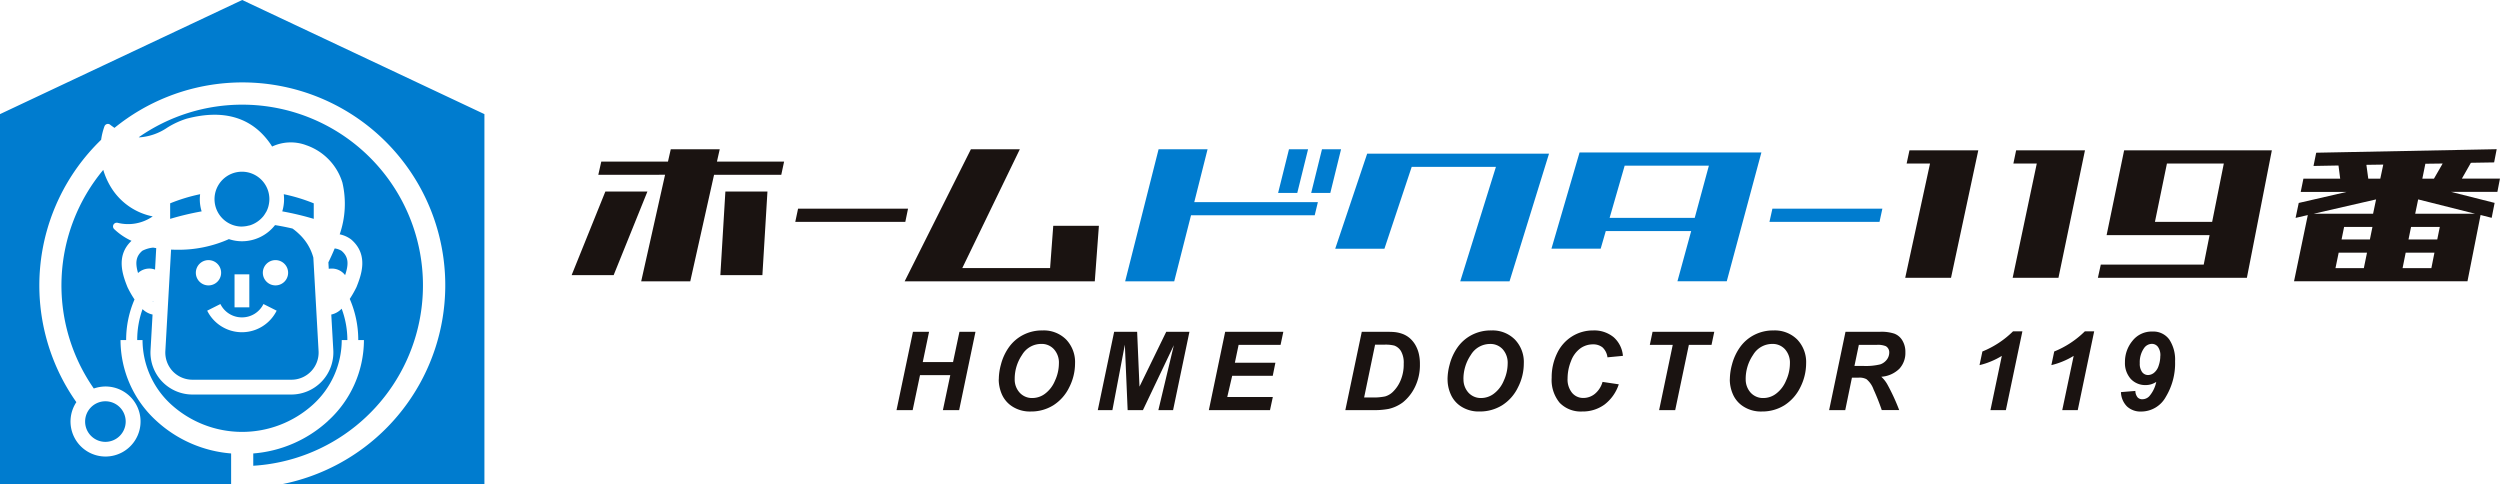 <svg xmlns="http://www.w3.org/2000/svg" xmlns:xlink="http://www.w3.org/1999/xlink" width="212.812" height="41.232" viewBox="0 0 212.812 41.232">
  <defs>
    <clipPath id="clip-path">
      <rect id="長方形_871" data-name="長方形 871" width="212.812" height="41.232" fill="none"/>
    </clipPath>
  </defs>
  <g id="グループ_558" data-name="グループ 558" transform="translate(0 0)">
    <g id="グループ_555" data-name="グループ 555" transform="translate(0 0)" clip-path="url(#clip-path)">
      <path id="パス_10227" data-name="パス 10227" d="M14.7,31.6a2.315,2.315,0,0,0,1.714.723H24.78a2.313,2.313,0,0,0,2.337-2.47l-.444-7.926a4.287,4.287,0,0,0-1.227-2.019,4.822,4.822,0,0,0-.547-.453c-.455-.106-.956-.208-1.487-.293A3.573,3.573,0,0,1,20.6,20.537a3.5,3.5,0,0,1-1.124-.186c-.006,0-.012.012-.017.016a10.533,10.533,0,0,1-4.41.893c-.15,0-.314-.006-.486-.012l-.486,8.606A2.33,2.33,0,0,0,14.7,31.6m8.75-9.458a1.076,1.076,0,1,1-1.076,1.076,1.078,1.078,0,0,1,1.076-1.076M19.965,23.35h1.258v2.813H19.965Zm.63,3.667a2.03,2.03,0,0,0,1.831-1.137l1.124.566a3.3,3.3,0,0,1-5.913,0l1.125-.566A2.032,2.032,0,0,0,20.6,27.017m-2.851-4.874a1.076,1.076,0,1,1-1.078,1.076,1.076,1.076,0,0,1,1.078-1.076M20.6,19.287a2.335,2.335,0,1,1,2.331-2.341,2.184,2.184,0,0,1-.012.227c0,.028-.007.055-.01.076a.921.921,0,0,1-.023.137.542.542,0,0,1-.02.1.847.847,0,0,1-.029.116.543.543,0,0,1-.029.093c-.01.035-.023.065-.036.1a1.048,1.048,0,0,1-.042.1c-.012.028-.028.057-.038.084a.94.94,0,0,1-.058.1.291.291,0,0,0-.025.039,2.3,2.3,0,0,1-.192.288,2.438,2.438,0,0,1-1.139.775c-.1.02-.2.045-.295.064a.289.289,0,0,1-.07.01,2.229,2.229,0,0,1-.314.028m7.323,16.545a9.314,9.314,0,0,0,3.057-6.881h-.482a8.734,8.734,0,0,0-.725-3.5,9.035,9.035,0,0,0,.574-1.008c.379-.96,1.089-2.743-.462-4.062a2.47,2.47,0,0,0-.967-.43,7.942,7.942,0,0,0,.231-4.4,4.872,4.872,0,0,0-3.061-3.179,3.743,3.743,0,0,0-2.922.106c-.048-.07-.086-.141-.135-.209C21.469,10,19.059,9.269,15.9,10.1a7.016,7.016,0,0,0-1.653.76,4.8,4.8,0,0,1-2.329.829c-.035,0-.07,0-.106-.007a15.383,15.383,0,1,1,9.747,27.965V38.6a10.644,10.644,0,0,0,6.361-2.765M24.027,17.993a3.565,3.565,0,0,0,.154-1.047,3.864,3.864,0,0,0-.025-.414,14.687,14.687,0,0,1,2.552.777V18.63a24.818,24.818,0,0,0-2.681-.638m4.463,3.156a1.459,1.459,0,0,1,.579.2c.616.517.623,1.139.308,2.074a1.4,1.4,0,0,0-1.123-.559,1.615,1.615,0,0,0-.269.019l-.032-.549c.186-.379.37-.78.536-1.184M17.036,16.532a3.516,3.516,0,0,0-.028.414,3.472,3.472,0,0,0,.157,1.047,24.4,24.4,0,0,0-2.681.638V17.309a14.606,14.606,0,0,1,2.552-.777m24.2-6.817V41.232H23.924A17.266,17.266,0,1,0,9.744,10.886c-.121-.087-.241-.17-.363-.266a.3.3,0,0,0-.28-.06.315.315,0,0,0-.209.195A5.589,5.589,0,0,0,8.609,11.9,17.236,17.236,0,0,0,6.5,34.233,2.981,2.981,0,1,0,8.978,32.9a3.135,3.135,0,0,0-.993.171A15.359,15.359,0,0,1,8.79,14.462a6.162,6.162,0,0,0,.642,1.454A5.4,5.4,0,0,0,13,18.421a3.665,3.665,0,0,1-2.974.549.323.323,0,0,0-.363.147.314.314,0,0,0,.055.383,5.345,5.345,0,0,0,1.477,1c-1.39,1.3-.713,3.006-.344,3.941a8.538,8.538,0,0,0,.6,1.051,8.644,8.644,0,0,0-.713,3.456h-.478a9.31,9.31,0,0,0,3.058,6.881A10.636,10.636,0,0,0,19.674,38.6v2.636H0V9.715L20.617,0ZM8.978,37.613A1.727,1.727,0,1,1,10.7,35.885a1.73,1.73,0,0,1-1.725,1.728m3.16-8.662h-.455a7.727,7.727,0,0,1,.455-2.636,1.716,1.716,0,0,0,.851.46l-.17,3.009a3.576,3.576,0,0,0,3.593,3.8H24.78a3.583,3.583,0,0,0,3.591-3.8L28.2,26.776a1.693,1.693,0,0,0,.883-.5,7.592,7.592,0,0,1,.486,2.674h-.478a7.452,7.452,0,0,1-2.459,5.5,8.987,8.987,0,0,1-12.04,0,7.458,7.458,0,0,1-2.459-5.5m.909-3.272-.055-.019a.36.36,0,0,1,.057-.023Zm-.132-4.586a.691.691,0,0,0,.112-.016l.276.045-.1,1.83a1.378,1.378,0,0,0-.486-.09,1.42,1.42,0,0,0-.961.379c-.247-.841-.2-1.412.367-1.894a2.537,2.537,0,0,1,.8-.254" transform="translate(0 0)" fill="#007ccf"/>
      <path id="パス_10228" data-name="パス 10228" d="M33.508,19.465l2.872-7.119h3.58l-2.875,7.119Zm2.271-8.543L36.032,9.8h5.677l.237-1.048h4.168L45.878,9.8h5.716l-.24,1.124H45.632L43.607,19.99H39.43l2.032-9.069Zm10.389,8.543.428-7.119h3.581l-.43,7.119Z" transform="translate(15.152 3.956)" fill="#1a1311"/>
      <path id="パス_10229" data-name="パス 10229" d="M46.617,13.357l.238-1.124h9.361l-.232,1.124Z" transform="translate(21.08 5.532)" fill="#1a1311"/>
      <path id="パス_10230" data-name="パス 10230" d="M53.029,19.99,58.668,8.749h4.165l-4.9,10.117h7.476l.269-3.6h3.885l-.349,4.724Z" transform="translate(23.98 3.956)" fill="#1a1311"/>
      <path id="パス_10231" data-name="パス 10231" d="M65.954,19.99,68.8,8.748H72.97l-1.133,4.5H82.36l-.27,1.121H71.56l-1.43,5.624Zm14.651-7.525H78.974L79.9,8.748h1.625Zm2.813,0H81.79l.919-3.716h1.624Z" transform="translate(29.825 3.956)" fill="#007ccf"/>
      <path id="パス_10232" data-name="パス 10232" d="M88.911,19.873l3.037-9.744H84.779L82.456,17.1H78.267l2.72-8.092h15.48L93.106,19.873Z" transform="translate(35.393 4.073)" fill="#007ccf"/>
      <path id="パス_10233" data-name="パス 10233" d="M101.668,19.9l1.169-4.274h-7.27l-.434,1.5H90.942l2.393-8.19h15.479L105.866,19.9Zm-4.493-9.839-1.281,4.442h7.245l1.205-4.442Z" transform="translate(41.124 4.043)" fill="#007ccf"/>
      <path id="パス_10234" data-name="パス 10234" d="M103.721,13.357l.251-1.124h9.361l-.244,1.124Z" transform="translate(46.903 5.532)" fill="#007ccf"/>
      <path id="パス_10235" data-name="パス 10235" d="M111.68,19.66l2.111-9.725H111.8l.241-1.123H117.9L115.579,19.66Z" transform="translate(50.502 3.985)" fill="#1a1311"/>
      <path id="パス_10236" data-name="パス 10236" d="M117.978,19.66l2.053-9.725h-1.992l.234-1.123h5.86L121.876,19.66Z" transform="translate(53.35 3.985)" fill="#1a1311"/>
      <path id="パス_10237" data-name="パス 10237" d="M123.716,16.028l1.491-7.215h12.575l-2.125,10.848H122.974l.247-1.124h8.761l.5-2.509Zm9.977-6.092h-4.842L127.83,14.9H132.7Z" transform="translate(55.609 3.985)" fill="#1a1311"/>
      <path id="パス_10238" data-name="パス 10238" d="M134.471,19.99l1.173-5.639-1.04.241.267-1.272,4.069-.938h-3.9l.229-1.127H138.4l-.144-1.123-2.127.039.229-1.127,15.364-.3-.218,1.125-1.978.032-.767,1.349H152l-.218,1.127h-3.951l3.715.938-.251,1.272-.944-.241-1.115,5.639H134.471Zm4.489-5.752H141.2l.256-1.22-5.314,1.22ZM138,18.866h2.414l.269-1.313h-2.412Zm.517-2.437h2.411l.218-1.07h-2.412Zm2.113-6.353.161,1.179h1.022l.254-1.2Zm5.793,7.477h-2.448l-.264,1.313h2.451Zm.457-2.194h-2.447l-.218,1.07h2.448Zm.222-1.121h2.781l-4.845-1.22-.253,1.22Zm-1.452-4.255-.258,1.272h.989l.742-1.291Z" transform="translate(60.808 3.956)" fill="#1a1311"/>
      <path id="パス_10239" data-name="パス 10239" d="M57.129,23.138H54.552l-.626,2.98H52.552l1.4-6.67h1.371l-.537,2.579h2.578l.545-2.579h1.365l-1.391,6.67H56.5Z" transform="translate(23.764 8.794)" fill="#1a1311"/>
      <path id="パス_10240" data-name="パス 10240" d="M58.548,23.536a4.727,4.727,0,0,1,.176-1.246,4.424,4.424,0,0,1,.707-1.523,3.4,3.4,0,0,1,1.2-1.021,3.483,3.483,0,0,1,1.645-.376,2.685,2.685,0,0,1,2,.77,2.779,2.779,0,0,1,.761,2.036,4.479,4.479,0,0,1-.5,2.045,3.728,3.728,0,0,1-1.348,1.519,3.56,3.56,0,0,1-1.921.53,2.756,2.756,0,0,1-1.564-.423,2.343,2.343,0,0,1-.9-1.048,3.206,3.206,0,0,1-.264-1.262M59.9,23.51a1.655,1.655,0,0,0,.418,1.15,1.414,1.414,0,0,0,1.1.462,1.788,1.788,0,0,0,1.066-.367,2.641,2.641,0,0,0,.845-1.108,3.526,3.526,0,0,0,.334-1.451,1.7,1.7,0,0,0-.425-1.229,1.4,1.4,0,0,0-1.075-.45,1.894,1.894,0,0,0-1.637.935A3.613,3.613,0,0,0,59.9,23.51" transform="translate(26.476 8.759)" fill="#1a1311"/>
      <path id="パス_10241" data-name="パス 10241" d="M68.192,26.118h-1.3l-.238-5.572-1.06,5.572H64.35l1.393-6.67H67.7l.2,4.67,2.277-4.67h1.975l-1.393,6.67H69.506l1.319-5.53Z" transform="translate(29.099 8.795)" fill="#1a1311"/>
      <path id="パス_10242" data-name="パス 10242" d="M70.86,26.118l1.39-6.67H77.2l-.235,1.115H73.393l-.318,1.518h3.45L76.3,23.194H72.847L72.427,25h3.879l-.24,1.115Z" transform="translate(32.043 8.795)" fill="#1a1311"/>
      <path id="パス_10243" data-name="パス 10243" d="M78.86,26.118l1.4-6.67h1.8c.5,0,.818.009.958.023a2.76,2.76,0,0,1,.741.17,2.084,2.084,0,0,1,.59.354,2.338,2.338,0,0,1,.46.555,2.791,2.791,0,0,1,.3.742,3.754,3.754,0,0,1,.1.921,4.237,4.237,0,0,1-.411,1.914,3.805,3.805,0,0,1-1.034,1.324,3.193,3.193,0,0,1-1.231.566,6.531,6.531,0,0,1-1.317.1Zm1.6-1.078h.694a4.677,4.677,0,0,0,1.095-.09,1.564,1.564,0,0,0,.619-.35,2.906,2.906,0,0,0,.683-.98,3.459,3.459,0,0,0,.279-1.449A1.994,1.994,0,0,0,83.6,21.1a1.118,1.118,0,0,0-.568-.475,3.028,3.028,0,0,0-.839-.08h-.8Z" transform="translate(35.661 8.794)" fill="#1a1311"/>
      <path id="パス_10244" data-name="パス 10244" d="M84.851,23.536a4.85,4.85,0,0,1,.176-1.246,4.5,4.5,0,0,1,.706-1.523,3.417,3.417,0,0,1,1.2-1.021,3.489,3.489,0,0,1,1.647-.376,2.678,2.678,0,0,1,2,.77,2.757,2.757,0,0,1,.764,2.036,4.462,4.462,0,0,1-.5,2.045A3.691,3.691,0,0,1,89.5,25.739a3.58,3.58,0,0,1-1.923.53,2.759,2.759,0,0,1-1.564-.423,2.327,2.327,0,0,1-.893-1.048,3.108,3.108,0,0,1-.266-1.262m1.355-.026a1.674,1.674,0,0,0,.417,1.15,1.419,1.419,0,0,0,1.1.462,1.791,1.791,0,0,0,1.066-.367,2.643,2.643,0,0,0,.847-1.108A3.523,3.523,0,0,0,89.97,22.2a1.724,1.724,0,0,0-.423-1.229,1.4,1.4,0,0,0-1.076-.45,1.9,1.9,0,0,0-1.637.935,3.613,3.613,0,0,0-.629,2.058" transform="translate(38.37 8.759)" fill="#1a1311"/>
      <path id="パス_10245" data-name="パス 10245" d="M95.285,23.75l1.382.206a3.555,3.555,0,0,1-1.214,1.722,3.134,3.134,0,0,1-1.9.591,2.5,2.5,0,0,1-1.913-.736,3.04,3.04,0,0,1-.685-2.135,4.654,4.654,0,0,1,.463-2.085A3.4,3.4,0,0,1,92.7,19.87a3.348,3.348,0,0,1,1.783-.5,2.6,2.6,0,0,1,1.751.579,2.383,2.383,0,0,1,.786,1.584l-1.316.125a1.389,1.389,0,0,0-.42-.845,1.264,1.264,0,0,0-.832-.258,1.82,1.82,0,0,0-1.06.344,2.345,2.345,0,0,0-.791,1.08,3.946,3.946,0,0,0-.292,1.467,1.8,1.8,0,0,0,.382,1.234,1.222,1.222,0,0,0,.958.437,1.541,1.541,0,0,0,.974-.343,2.03,2.03,0,0,0,.662-1.025" transform="translate(41.131 8.759)" fill="#1a1311"/>
      <path id="パス_10246" data-name="パス 10246" d="M98.869,26.118H97.5l1.16-5.555H96.708l.234-1.115h5.253l-.234,1.115h-1.929Z" transform="translate(43.732 8.795)" fill="#1a1311"/>
      <path id="パス_10247" data-name="パス 10247" d="M101.4,23.536a4.849,4.849,0,0,1,.176-1.246,4.507,4.507,0,0,1,.709-1.523,3.382,3.382,0,0,1,1.2-1.021,3.489,3.489,0,0,1,1.647-.376,2.7,2.7,0,0,1,2,.77,2.778,2.778,0,0,1,.76,2.036,4.514,4.514,0,0,1-.5,2.045,3.759,3.759,0,0,1-1.348,1.519,3.572,3.572,0,0,1-1.926.53,2.748,2.748,0,0,1-1.56-.423,2.328,2.328,0,0,1-.9-1.048,3.155,3.155,0,0,1-.264-1.262m1.355-.026a1.668,1.668,0,0,0,.417,1.15,1.421,1.421,0,0,0,1.1.462,1.779,1.779,0,0,0,1.066-.367,2.643,2.643,0,0,0,.847-1.108,3.524,3.524,0,0,0,.333-1.451,1.711,1.711,0,0,0-.423-1.229,1.407,1.407,0,0,0-1.076-.45,1.894,1.894,0,0,0-1.637.935,3.624,3.624,0,0,0-.629,2.058" transform="translate(45.854 8.759)" fill="#1a1311"/>
      <path id="パス_10248" data-name="パス 10248" d="M108.591,26.118h-1.372l1.394-6.67h2.961a3.515,3.515,0,0,1,1.191.158,1.346,1.346,0,0,1,.684.575,1.875,1.875,0,0,1,.261,1.012,1.975,1.975,0,0,1-.51,1.4,2.428,2.428,0,0,1-1.541.684,2.63,2.63,0,0,1,.5.623,17.134,17.134,0,0,1,1.025,2.215H111.7a18.609,18.609,0,0,0-.7-1.763,1.994,1.994,0,0,0-.6-.867,1.261,1.261,0,0,0-.681-.131h-.559Zm.784-3.763h.729a5.2,5.2,0,0,0,1.468-.132,1.186,1.186,0,0,0,.565-.412,1,1,0,0,0,.2-.594.6.6,0,0,0-.293-.543,1.789,1.789,0,0,0-.787-.11h-1.509Z" transform="translate(48.485 8.794)" fill="#1a1311"/>
      <path id="パス_10249" data-name="パス 10249" d="M116.035,22.3l.245-1.162a7.961,7.961,0,0,0,2.611-1.718h.794l-1.407,6.712h-1.313l.969-4.621a6.194,6.194,0,0,1-.942.479,6,6,0,0,1-.957.309" transform="translate(52.471 8.782)" fill="#1a1311"/>
      <path id="パス_10250" data-name="パス 10250" d="M120.246,22.3l.244-1.162A7.923,7.923,0,0,0,123.1,19.42h.791l-1.4,6.712h-1.319l.973-4.621a6.372,6.372,0,0,1-.945.479,6.086,6.086,0,0,1-.956.309" transform="translate(54.376 8.782)" fill="#1a1311"/>
      <path id="パス_10251" data-name="パス 10251" d="M124.326,24.591l1.226-.1a.891.891,0,0,0,.19.547.529.529,0,0,0,.412.16.812.812,0,0,0,.587-.26,2.681,2.681,0,0,0,.59-1.218,1.6,1.6,0,0,1-.893.272,1.681,1.681,0,0,1-1.271-.518,2.013,2.013,0,0,1-.5-1.433,2.79,2.79,0,0,1,.64-1.815,2.076,2.076,0,0,1,1.7-.79,1.674,1.674,0,0,1,1.435.681,3.1,3.1,0,0,1,.491,1.846,5.518,5.518,0,0,1-.791,3.037,2.391,2.391,0,0,1-2.088,1.245,1.689,1.689,0,0,1-1.214-.433,1.8,1.8,0,0,1-.514-1.215m3.353-3.084a1.2,1.2,0,0,0-.209-.778.641.641,0,0,0-.516-.251.824.824,0,0,0-.659.359,2.078,2.078,0,0,0-.367,1.285,1.2,1.2,0,0,0,.206.767.631.631,0,0,0,.5.243.84.84,0,0,0,.5-.186,1.243,1.243,0,0,0,.4-.607,2.528,2.528,0,0,0,.141-.831" transform="translate(56.22 8.787)" fill="#1a1311"/>
    </g>
  </g>
</svg>
